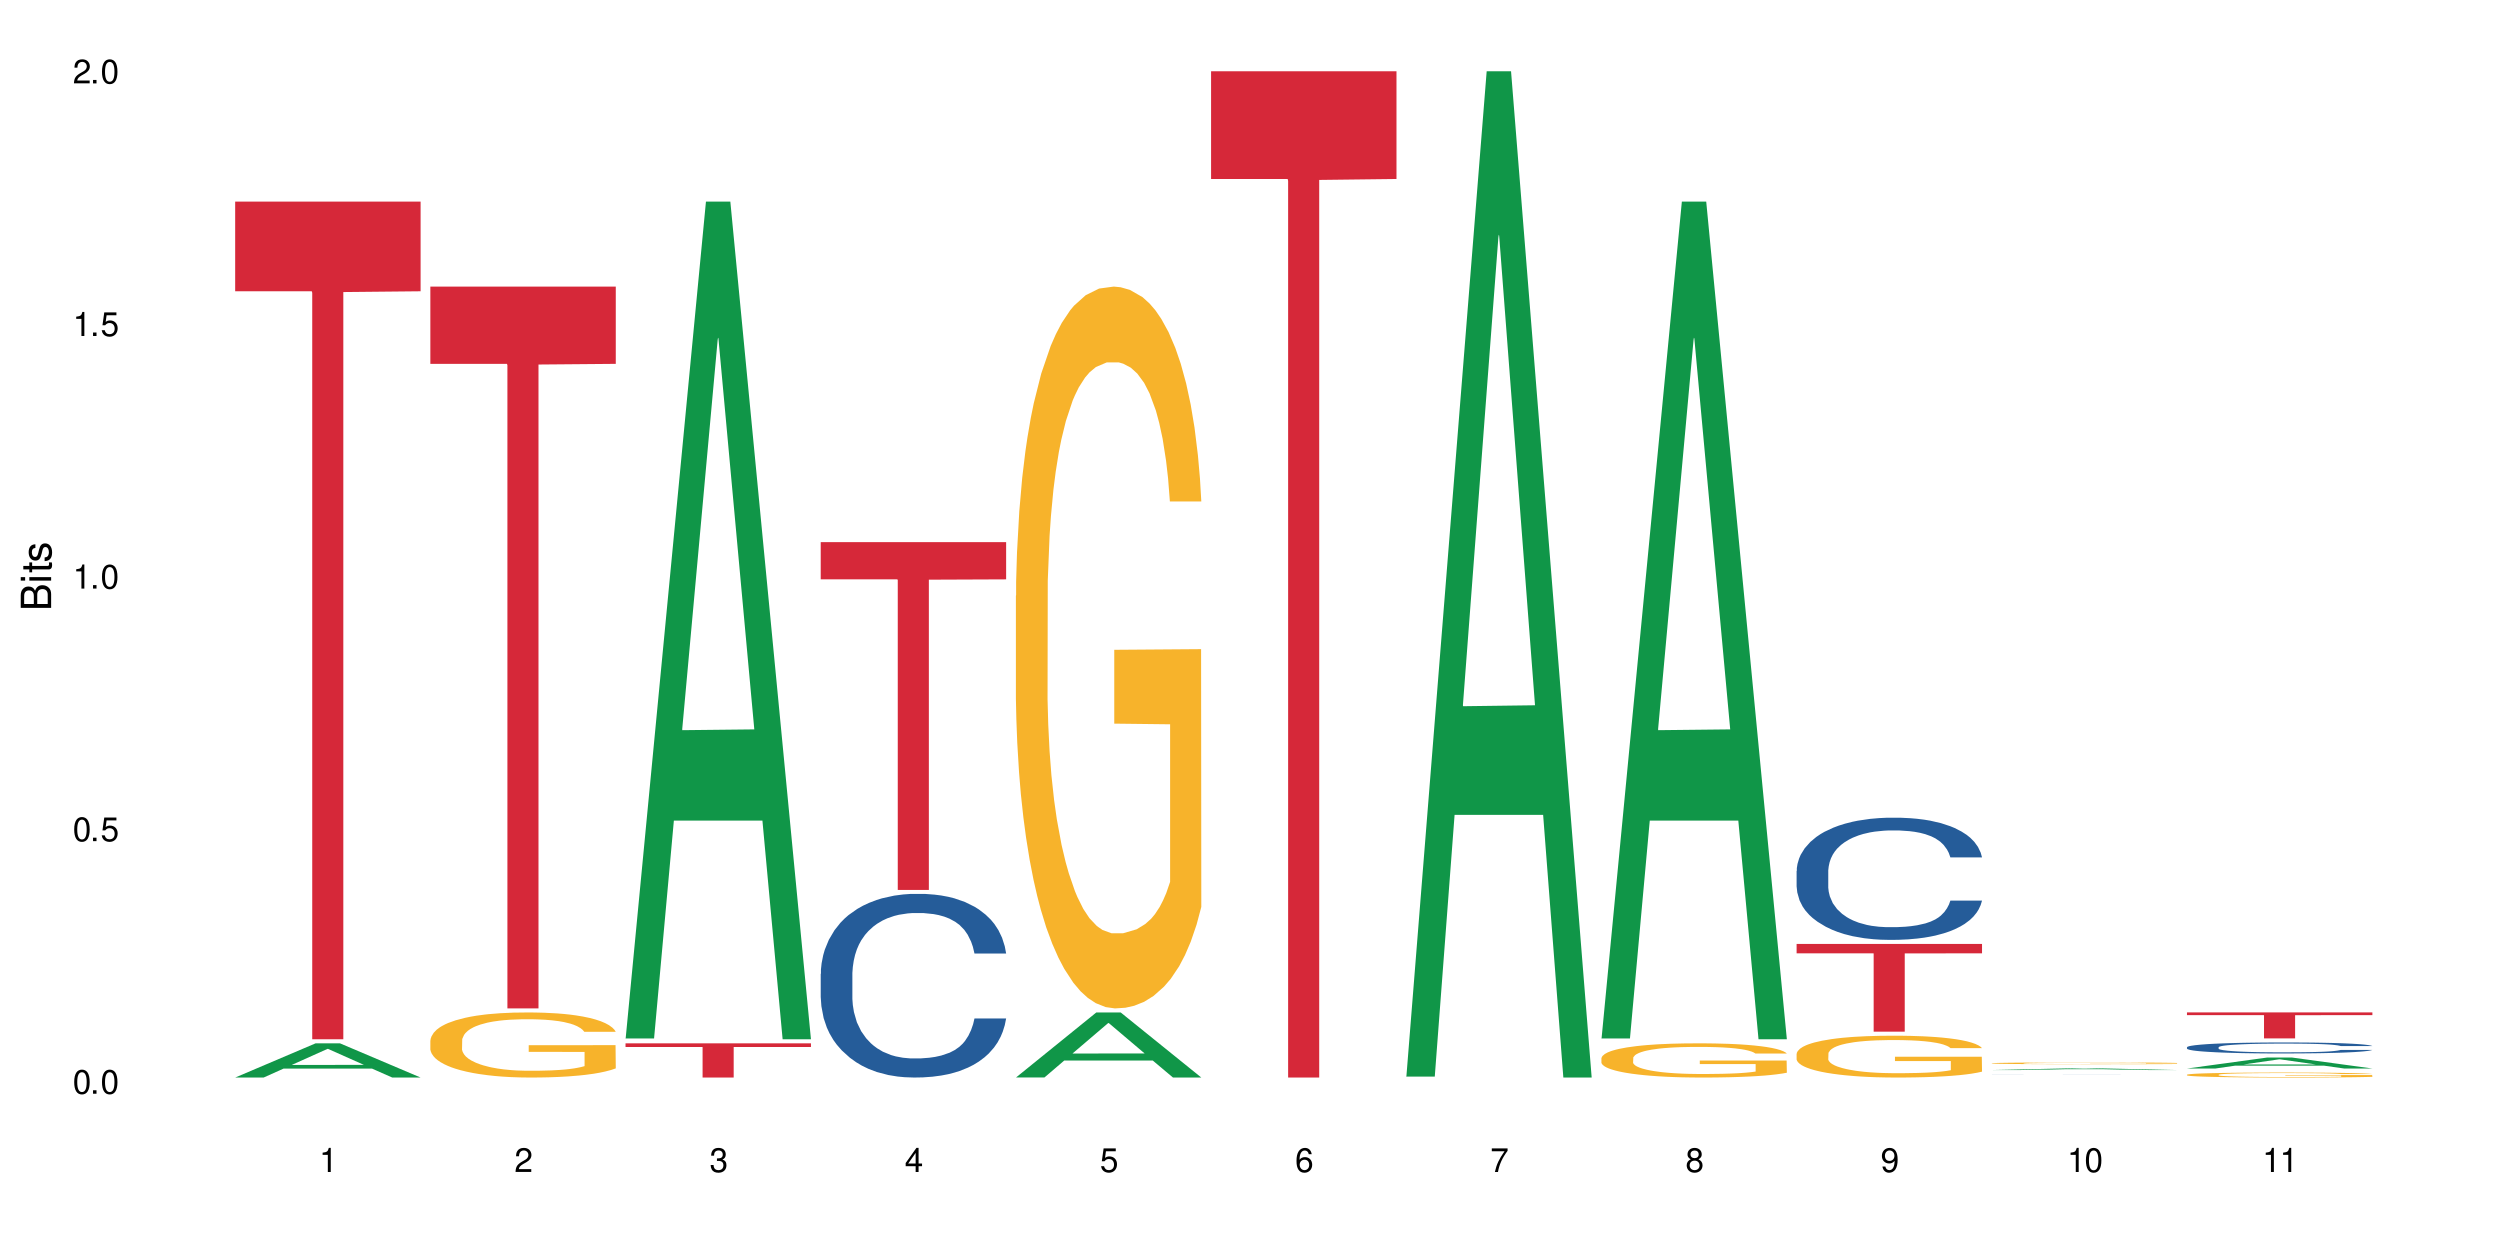 <?xml version="1.0" encoding="UTF-8"?>
<svg xmlns="http://www.w3.org/2000/svg" xmlns:xlink="http://www.w3.org/1999/xlink" width="720" height="360" viewBox="0 0 720 360">
<defs>
<g>
<g id="glyph-0-0">
</g>
<g id="glyph-0-1">
<path d="M 2.641 -6.938 C 2 -6.938 1.422 -6.656 1.078 -6.172 C 0.641 -5.562 0.406 -4.641 0.406 -3.359 C 0.406 -1.016 1.188 0.219 2.641 0.219 C 4.078 0.219 4.859 -1.016 4.859 -3.297 C 4.859 -4.641 4.656 -5.547 4.203 -6.172 C 3.844 -6.656 3.281 -6.938 2.641 -6.938 Z M 2.641 -6.188 C 3.547 -6.188 4 -5.25 4 -3.375 C 4 -1.406 3.562 -0.484 2.625 -0.484 C 1.734 -0.484 1.281 -1.438 1.281 -3.344 C 1.281 -5.25 1.734 -6.188 2.641 -6.188 Z M 2.641 -6.188 "/>
</g>
<g id="glyph-0-2">
<path d="M 1.828 -1 L 0.828 -1 L 0.828 0 L 1.828 0 Z M 1.828 -1 "/>
</g>
<g id="glyph-0-3">
<path d="M 4.562 -6.797 L 1.062 -6.797 L 0.547 -3.094 L 1.328 -3.094 C 1.719 -3.562 2.047 -3.734 2.578 -3.734 C 3.484 -3.734 4.062 -3.109 4.062 -2.094 C 4.062 -1.125 3.484 -0.531 2.578 -0.531 C 1.828 -0.531 1.375 -0.906 1.188 -1.672 L 0.328 -1.672 C 0.453 -1.109 0.547 -0.844 0.75 -0.594 C 1.125 -0.078 1.828 0.219 2.594 0.219 C 3.969 0.219 4.922 -0.781 4.922 -2.219 C 4.922 -3.562 4.031 -4.484 2.719 -4.484 C 2.25 -4.484 1.859 -4.359 1.469 -4.062 L 1.734 -5.969 L 4.562 -5.969 Z M 4.562 -6.797 "/>
</g>
<g id="glyph-0-4">
<path d="M 2.484 -4.938 L 2.484 0 L 3.328 0 L 3.328 -6.938 L 2.766 -6.938 C 2.469 -5.875 2.281 -5.734 0.984 -5.562 L 0.984 -4.938 Z M 2.484 -4.938 "/>
</g>
<g id="glyph-0-5">
<path d="M 4.859 -0.828 L 1.281 -0.828 C 1.359 -1.406 1.672 -1.781 2.5 -2.281 L 3.469 -2.828 C 4.406 -3.344 4.906 -4.062 4.906 -4.906 C 4.906 -5.484 4.672 -6.031 4.266 -6.406 C 3.859 -6.766 3.375 -6.938 2.719 -6.938 C 1.859 -6.938 1.219 -6.625 0.844 -6.031 C 0.609 -5.672 0.5 -5.234 0.484 -4.531 L 1.328 -4.531 C 1.359 -5.016 1.406 -5.281 1.531 -5.516 C 1.75 -5.938 2.188 -6.203 2.703 -6.203 C 3.469 -6.203 4.031 -5.641 4.031 -4.891 C 4.031 -4.344 3.719 -3.859 3.125 -3.516 L 2.234 -3 C 0.812 -2.172 0.406 -1.531 0.328 -0.016 L 4.859 -0.016 Z M 4.859 -0.828 "/>
</g>
<g id="glyph-0-6">
<path d="M 2.125 -3.188 L 2.578 -3.188 C 3.5 -3.188 3.984 -2.766 3.984 -1.922 C 3.984 -1.062 3.469 -0.531 2.594 -0.531 C 1.656 -0.531 1.203 -1 1.156 -2.016 L 0.312 -2.016 C 0.344 -1.453 0.438 -1.094 0.609 -0.781 C 0.953 -0.109 1.625 0.219 2.547 0.219 C 3.953 0.219 4.859 -0.625 4.859 -1.938 C 4.859 -2.828 4.516 -3.297 3.703 -3.594 C 4.344 -3.844 4.656 -4.328 4.656 -5.031 C 4.656 -6.219 3.875 -6.938 2.578 -6.938 C 1.203 -6.938 0.484 -6.172 0.453 -4.703 L 1.297 -4.703 C 1.312 -5.125 1.344 -5.359 1.453 -5.578 C 1.641 -5.969 2.062 -6.203 2.594 -6.203 C 3.344 -6.203 3.797 -5.75 3.797 -5 C 3.797 -4.516 3.609 -4.219 3.25 -4.047 C 3.016 -3.953 2.703 -3.922 2.125 -3.906 Z M 2.125 -3.188 "/>
</g>
<g id="glyph-0-7">
<path d="M 3.141 -1.672 L 3.141 0 L 3.984 0 L 3.984 -1.672 L 4.984 -1.672 L 4.984 -2.438 L 3.984 -2.438 L 3.984 -6.938 L 3.359 -6.938 L 0.266 -2.578 L 0.266 -1.672 Z M 3.141 -2.438 L 1 -2.438 L 3.141 -5.5 Z M 3.141 -2.438 "/>
</g>
<g id="glyph-0-8">
<path d="M 4.781 -5.125 C 4.609 -6.266 3.891 -6.938 2.844 -6.938 C 2.094 -6.938 1.422 -6.578 1.031 -5.953 C 0.594 -5.266 0.406 -4.422 0.406 -3.172 C 0.406 -2 0.578 -1.25 0.984 -0.641 C 1.359 -0.078 1.953 0.219 2.703 0.219 C 3.984 0.219 4.922 -0.75 4.922 -2.094 C 4.922 -3.375 4.062 -4.281 2.844 -4.281 C 2.172 -4.281 1.641 -4.031 1.281 -3.516 C 1.281 -5.234 1.828 -6.188 2.797 -6.188 C 3.391 -6.188 3.797 -5.797 3.938 -5.125 Z M 2.734 -3.531 C 3.547 -3.531 4.062 -2.953 4.062 -2.031 C 4.062 -1.156 3.484 -0.531 2.703 -0.531 C 1.922 -0.531 1.328 -1.188 1.328 -2.078 C 1.328 -2.938 1.906 -3.531 2.734 -3.531 Z M 2.734 -3.531 "/>
</g>
<g id="glyph-0-9">
<path d="M 4.984 -6.797 L 0.438 -6.797 L 0.438 -5.969 L 4.109 -5.969 C 2.5 -3.656 1.828 -2.234 1.328 0 L 2.219 0 C 2.594 -2.172 3.453 -4.047 4.984 -6.094 Z M 4.984 -6.797 "/>
</g>
<g id="glyph-0-10">
<path d="M 3.75 -3.656 C 4.469 -4.094 4.688 -4.438 4.688 -5.078 C 4.688 -6.172 3.844 -6.938 2.641 -6.938 C 1.438 -6.938 0.594 -6.172 0.594 -5.094 C 0.594 -4.438 0.812 -4.094 1.516 -3.656 C 0.734 -3.266 0.359 -2.703 0.359 -1.922 C 0.359 -0.656 1.281 0.219 2.641 0.219 C 3.984 0.219 4.922 -0.656 4.922 -1.922 C 4.922 -2.703 4.531 -3.266 3.75 -3.656 Z M 2.641 -6.188 C 3.359 -6.188 3.812 -5.75 3.812 -5.062 C 3.812 -4.406 3.344 -3.984 2.641 -3.984 C 1.922 -3.984 1.453 -4.406 1.453 -5.078 C 1.453 -5.75 1.922 -6.188 2.641 -6.188 Z M 2.641 -3.266 C 3.484 -3.266 4.062 -2.719 4.062 -1.906 C 4.062 -1.078 3.484 -0.531 2.625 -0.531 C 1.797 -0.531 1.219 -1.094 1.219 -1.906 C 1.219 -2.719 1.781 -3.266 2.641 -3.266 Z M 2.641 -3.266 "/>
</g>
<g id="glyph-0-11">
<path d="M 0.516 -1.578 C 0.672 -0.453 1.406 0.219 2.438 0.219 C 3.188 0.219 3.859 -0.141 4.266 -0.766 C 4.688 -1.453 4.891 -2.297 4.891 -3.547 C 4.891 -4.719 4.703 -5.453 4.312 -6.078 C 3.938 -6.641 3.344 -6.938 2.594 -6.938 C 1.297 -6.938 0.359 -5.969 0.359 -4.625 C 0.359 -3.344 1.234 -2.453 2.453 -2.453 C 3.094 -2.453 3.578 -2.672 4.016 -3.203 C 4 -1.484 3.469 -0.531 2.5 -0.531 C 1.906 -0.531 1.484 -0.906 1.359 -1.578 Z M 2.578 -6.203 C 3.375 -6.203 3.969 -5.531 3.969 -4.641 C 3.969 -3.797 3.391 -3.188 2.547 -3.188 C 1.734 -3.188 1.234 -3.766 1.234 -4.688 C 1.234 -5.562 1.797 -6.203 2.578 -6.203 Z M 2.578 -6.203 "/>
</g>
<g id="glyph-1-0">
</g>
<g id="glyph-1-1">
<path d="M 0 -0.953 L 0 -4.891 C 0 -5.719 -0.234 -6.344 -0.734 -6.797 C -1.188 -7.234 -1.812 -7.469 -2.5 -7.469 C -3.547 -7.469 -4.188 -7 -4.625 -5.875 C -4.984 -6.688 -5.625 -7.094 -6.531 -7.094 C -7.172 -7.094 -7.734 -6.859 -8.141 -6.391 C -8.562 -5.922 -8.75 -5.344 -8.75 -4.5 L -8.75 -0.953 Z M -4.984 -2.062 L -7.766 -2.062 L -7.766 -4.219 C -7.766 -4.844 -7.688 -5.203 -7.453 -5.5 C -7.219 -5.812 -6.859 -5.969 -6.375 -5.969 C -5.891 -5.969 -5.531 -5.812 -5.297 -5.5 C -5.062 -5.203 -4.984 -4.844 -4.984 -4.219 Z M -0.984 -2.062 L -4 -2.062 L -4 -4.781 C -4 -5.766 -3.438 -6.359 -2.484 -6.359 C -1.547 -6.359 -0.984 -5.766 -0.984 -4.781 Z M -0.984 -2.062 "/>
</g>
<g id="glyph-1-2">
<path d="M -6.281 -1.797 L -6.281 -0.797 L 0 -0.797 L 0 -1.797 Z M -8.75 -1.797 L -8.75 -0.797 L -7.484 -0.797 L -7.484 -1.797 Z M -8.75 -1.797 "/>
</g>
<g id="glyph-1-3">
<path d="M -6.281 -3.047 L -6.281 -2.016 L -8.016 -2.016 L -8.016 -1.016 L -6.281 -1.016 L -6.281 -0.172 L -5.469 -0.172 L -5.469 -1.016 L -0.719 -1.016 C -0.078 -1.016 0.281 -1.453 0.281 -2.234 C 0.281 -2.5 0.25 -2.719 0.188 -3.047 L -0.641 -3.047 C -0.609 -2.906 -0.594 -2.766 -0.594 -2.562 C -0.594 -2.141 -0.719 -2.016 -1.156 -2.016 L -5.469 -2.016 L -5.469 -3.047 Z M -6.281 -3.047 "/>
</g>
<g id="glyph-1-4">
<path d="M -4.531 -5.25 C -5.766 -5.25 -6.469 -4.422 -6.469 -2.969 C -6.469 -1.516 -5.719 -0.562 -4.547 -0.562 C -3.562 -0.562 -3.094 -1.062 -2.734 -2.562 L -2.516 -3.484 C -2.344 -4.188 -2.094 -4.469 -1.641 -4.469 C -1.047 -4.469 -0.641 -3.875 -0.641 -3 C -0.641 -2.453 -0.797 -2 -1.062 -1.75 C -1.25 -1.594 -1.422 -1.531 -1.875 -1.469 L -1.875 -0.406 C -0.422 -0.453 0.281 -1.266 0.281 -2.922 C 0.281 -4.5 -0.5 -5.516 -1.719 -5.516 C -2.656 -5.516 -3.172 -4.984 -3.469 -3.734 L -3.703 -2.766 C -3.891 -1.953 -4.156 -1.609 -4.594 -1.609 C -5.188 -1.609 -5.547 -2.125 -5.547 -2.938 C -5.547 -3.75 -5.203 -4.172 -4.531 -4.203 Z M -4.531 -5.25 "/>
</g>
</g>
</defs>
<rect x="-72" y="-36" width="864" height="432" fill="rgb(100%, 100%, 100%)" fill-opacity="1"/>
<path fill-rule="nonzero" fill="rgb(6.275%, 58.824%, 28.235%)" fill-opacity="1" d="M 67.73 310.324 L 67.789 310.312 L 90.895 300.477 L 97.91 300.477 L 121.133 310.332 L 112.973 310.332 L 107.152 307.762 L 81.652 307.762 L 75.945 310.324 L 67.73 310.324 L 84.105 306.695 L 104.816 306.688 L 94.488 302.086 L 94.375 302.078 L 94.262 302.105 L 84.047 306.688 L 84.105 306.695 Z M 67.73 310.324 "/>
<path fill-rule="nonzero" fill="rgb(83.922%, 15.686%, 22.353%)" fill-opacity="1" d="M 67.73 58.062 L 121.133 58.062 L 121.133 83.887 L 98.875 84.113 L 98.875 299.312 L 89.922 299.312 L 89.922 84.34 L 89.793 83.887 L 67.73 83.887 Z M 67.73 58.062 "/>
<path fill-rule="nonzero" fill="rgb(96.863%, 70.196%, 16.863%)" fill-opacity="1" d="M 123.941 299.617 L 124.008 299.598 L 124.008 299.258 L 124.27 298.484 L 124.918 297.426 L 125.766 296.551 L 126.676 295.867 L 127.266 295.508 L 128.242 294.992 L 129.086 294.617 L 131.234 293.848 L 133.973 293.129 L 135.469 292.82 L 137.164 292.527 L 139.57 292.203 L 140.68 292.082 L 144.066 291.809 L 147.906 291.637 L 152.141 291.586 L 154.094 291.605 L 156.766 291.672 L 160.41 291.859 L 162.496 292.031 L 164.125 292.203 L 165.816 292.426 L 167.902 292.77 L 169.855 293.18 L 171.418 293.59 L 172.98 294.102 L 174.281 294.652 L 175.391 295.25 L 176.367 295.969 L 176.953 296.57 L 177.344 297.168 L 168.293 297.168 L 167.77 296.57 L 167.184 296.105 L 166.207 295.543 L 165.23 295.129 L 164.254 294.805 L 162.43 294.359 L 160.867 294.086 L 158.914 293.848 L 157.023 293.691 L 154.875 293.59 L 153.574 293.555 L 150.121 293.555 L 146.996 293.676 L 145.172 293.812 L 143.871 293.949 L 142.047 294.207 L 140.941 294.41 L 140.289 294.547 L 138.336 295.078 L 137.031 295.559 L 136.316 295.883 L 135.402 296.398 L 134.754 296.859 L 134.035 297.543 L 133.645 298.059 L 133.125 299.223 L 133.059 302.305 L 133.254 302.953 L 133.645 303.656 L 134.168 304.273 L 134.949 304.922 L 135.73 305.418 L 137.098 306.086 L 138.27 306.531 L 139.18 306.824 L 140.941 307.285 L 141.656 307.438 L 143.348 307.746 L 145.109 307.988 L 147.258 308.191 L 148.883 308.297 L 151.488 308.379 L 154.812 308.379 L 158.719 308.277 L 161.191 308.141 L 162.887 308.004 L 163.992 307.883 L 165.359 307.695 L 166.336 307.523 L 167.25 307.336 L 168.355 307.047 L 168.355 302.953 L 152.27 302.938 L 152.27 301.02 L 177.277 301.004 L 177.344 307.695 L 175.977 308.16 L 174.281 308.602 L 172.656 308.945 L 170.961 309.238 L 168.551 309.562 L 166.598 309.766 L 163.602 310.008 L 160.867 310.16 L 158 310.266 L 155.461 310.316 L 152.465 310.332 L 149.797 310.297 L 146.93 310.195 L 144.652 310.059 L 142.566 309.887 L 140.484 309.664 L 137.879 309.305 L 136.188 309.016 L 134.426 308.656 L 132.668 308.227 L 131.105 307.766 L 130.062 307.406 L 129.023 306.996 L 127.914 306.48 L 126.871 305.898 L 126.09 305.367 L 125.375 304.77 L 124.855 304.203 L 124.332 303.434 L 124.074 302.816 L 123.941 302.285 Z M 123.941 299.617 "/>
<path fill-rule="nonzero" fill="rgb(83.922%, 15.686%, 22.353%)" fill-opacity="1" d="M 123.941 82.535 L 177.344 82.535 L 177.344 104.789 L 155.086 104.984 L 155.086 290.422 L 146.133 290.422 L 146.133 105.18 L 146.004 104.789 L 123.941 104.789 Z M 123.941 82.535 "/>
<path fill-rule="nonzero" fill="rgb(6.275%, 58.824%, 28.235%)" fill-opacity="1" d="M 180.152 299.086 L 180.211 298.859 L 203.316 58.062 L 210.336 58.062 L 233.555 299.312 L 225.395 299.312 L 219.578 236.34 L 194.074 236.34 L 188.371 299.086 L 180.152 299.086 L 196.527 210.289 L 217.238 210.062 L 206.91 97.48 L 206.797 97.254 L 206.684 97.934 L 196.473 210.062 L 196.527 210.289 Z M 180.152 299.086 "/>
<path fill-rule="nonzero" fill="rgb(83.922%, 15.686%, 22.353%)" fill-opacity="1" d="M 180.152 300.477 L 233.555 300.477 L 233.555 301.531 L 211.301 301.543 L 211.301 310.332 L 202.344 310.332 L 202.344 301.551 L 202.215 301.531 L 180.152 301.531 Z M 180.152 300.477 "/>
<path fill-rule="nonzero" fill="rgb(14.51%, 36.078%, 60%)" fill-opacity="1" d="M 236.367 280.465 L 236.43 280.414 L 236.43 279.254 L 236.625 277.418 L 237.082 275.098 L 237.539 273.504 L 238.711 270.652 L 240.34 267.898 L 242.031 265.77 L 243.27 264.516 L 244.375 263.547 L 246.914 261.758 L 248.543 260.84 L 250.301 260.02 L 252.449 259.199 L 254.016 258.715 L 257.531 257.941 L 260.137 257.602 L 262.152 257.457 L 266.516 257.457 L 269.121 257.652 L 271.012 257.891 L 273.094 258.277 L 274.852 258.715 L 277.914 259.777 L 280.648 261.129 L 281.887 261.902 L 283.84 263.402 L 285.34 264.852 L 286.379 266.109 L 287.551 267.898 L 288.594 270.07 L 289.375 272.535 L 289.766 274.613 L 280.648 274.613 L 280.191 272.684 L 279.672 271.184 L 278.695 269.203 L 277.719 267.801 L 276.352 266.398 L 275.113 265.48 L 273.422 264.562 L 271.922 263.98 L 270.359 263.547 L 268.863 263.258 L 265.996 262.969 L 262.676 262.969 L 261.438 263.062 L 258.898 263.449 L 257.531 263.789 L 255.578 264.465 L 254.211 265.094 L 252.582 266.059 L 251.473 266.883 L 250.105 268.141 L 249.129 269.25 L 248.023 270.844 L 247.371 272.055 L 246.785 273.406 L 246.266 275 L 245.875 276.695 L 245.613 278.48 L 245.484 280.223 L 245.484 287.715 L 245.613 289.453 L 245.938 291.484 L 246.785 294.43 L 248.023 296.992 L 249.457 299.023 L 250.824 300.473 L 251.605 301.148 L 252.645 301.922 L 254.273 302.891 L 256.617 303.855 L 257.984 304.242 L 260.07 304.629 L 262.219 304.824 L 265.086 304.824 L 267.625 304.629 L 269.316 304.387 L 271.074 304 L 273.484 303.18 L 274.984 302.406 L 276.285 301.488 L 277.262 300.57 L 277.914 299.797 L 278.891 298.297 L 279.672 296.656 L 280.258 294.965 L 280.648 293.32 L 289.766 293.32 L 289.375 295.254 L 288.789 297.137 L 288.203 298.539 L 287.293 300.23 L 286.25 301.73 L 284.75 303.422 L 283.516 304.531 L 281.887 305.742 L 280.387 306.66 L 278.762 307.48 L 276.352 308.449 L 274.789 308.93 L 273.094 309.367 L 271.074 309.754 L 268.535 310.09 L 265.801 310.285 L 263.262 310.332 L 260.527 310.234 L 258.508 310.043 L 255.836 309.609 L 252.516 308.738 L 250.105 307.82 L 248.219 306.902 L 246.59 305.934 L 244.766 304.629 L 242.422 302.504 L 240.988 300.859 L 240.012 299.508 L 238.906 297.621 L 238.125 295.93 L 237.211 293.223 L 236.562 289.793 L 236.367 287.133 Z M 236.367 280.465 "/>
<path fill-rule="nonzero" fill="rgb(83.922%, 15.686%, 22.353%)" fill-opacity="1" d="M 236.367 156.133 L 289.766 156.133 L 289.766 166.855 L 267.512 166.949 L 267.512 256.293 L 258.555 256.293 L 258.555 167.043 L 258.426 166.855 L 236.367 166.855 Z M 236.367 156.133 "/>
<path fill-rule="nonzero" fill="rgb(6.275%, 58.824%, 28.235%)" fill-opacity="1" d="M 292.578 310.316 L 292.633 310.297 L 315.738 291.586 L 322.758 291.586 L 345.977 310.332 L 337.82 310.332 L 332 305.438 L 306.496 305.438 L 300.793 310.316 L 292.578 310.316 L 308.949 303.414 L 329.66 303.398 L 319.336 294.648 L 319.219 294.633 L 319.105 294.684 L 308.895 303.398 L 308.949 303.414 Z M 292.578 310.316 "/>
<path fill-rule="nonzero" fill="rgb(96.863%, 70.196%, 16.863%)" fill-opacity="1" d="M 292.578 171.574 L 292.641 171.387 L 292.641 167.59 L 292.902 159.047 L 293.555 147.273 L 294.398 137.594 L 295.312 130 L 295.898 126.012 L 296.875 120.316 L 297.723 116.141 L 299.871 107.598 L 302.605 99.621 L 304.105 96.207 L 305.797 92.977 L 308.207 89.371 L 309.312 88.043 L 312.699 85.004 L 316.543 83.105 L 320.773 82.535 L 322.73 82.727 L 325.398 83.484 L 329.047 85.574 L 331.129 87.473 L 332.758 89.371 L 334.449 91.84 L 336.535 95.637 L 338.488 100.191 L 340.051 104.75 L 341.613 110.445 L 342.918 116.52 L 344.023 123.164 L 345 131.137 L 345.586 137.781 L 345.977 144.426 L 336.926 144.426 L 336.406 137.781 L 335.82 132.656 L 334.84 126.391 L 333.863 121.836 L 332.887 118.227 L 331.066 113.293 L 329.5 110.254 L 327.547 107.598 L 325.66 105.887 L 323.512 104.75 L 322.207 104.367 L 318.758 104.367 L 315.629 105.699 L 313.809 107.215 L 312.504 108.734 L 310.68 111.582 L 309.574 113.863 L 308.922 115.379 L 306.969 121.266 L 305.668 126.582 L 304.949 130.188 L 304.039 135.883 L 303.387 141.012 L 302.672 148.605 L 302.281 154.301 L 301.758 167.211 L 301.695 201.383 L 301.891 208.598 L 302.281 216.383 L 302.801 223.215 L 303.582 230.43 L 304.363 235.938 L 305.73 243.34 L 306.902 248.277 L 307.816 251.504 L 309.574 256.629 L 310.289 258.34 L 311.984 261.754 L 313.742 264.414 L 315.891 266.691 L 317.52 267.832 L 320.125 268.781 L 323.445 268.781 L 327.352 267.641 L 329.828 266.121 L 331.52 264.602 L 332.629 263.273 L 333.996 261.188 L 334.973 259.289 L 335.883 257.199 L 336.992 253.973 L 336.992 208.598 L 320.906 208.406 L 320.906 187.145 L 345.914 186.953 L 345.977 261.188 L 344.609 266.312 L 342.918 271.246 L 341.289 275.043 L 339.598 278.273 L 337.188 281.879 L 335.234 284.156 L 332.238 286.816 L 329.5 288.523 L 326.637 289.664 L 324.098 290.234 L 321.102 290.422 L 318.43 290.043 L 315.566 288.902 L 313.285 287.387 L 311.203 285.488 L 309.117 283.02 L 306.512 279.031 L 304.82 275.805 L 303.062 271.816 L 301.305 267.07 L 299.742 261.945 L 298.699 257.957 L 297.656 253.402 L 296.551 247.707 L 295.508 241.25 L 294.727 235.367 L 294.008 228.723 L 293.488 222.457 L 292.969 213.914 L 292.707 207.078 L 292.578 201.191 Z M 292.578 171.574 "/>
<path fill-rule="nonzero" fill="rgb(83.922%, 15.686%, 22.353%)" fill-opacity="1" d="M 348.789 20.527 L 402.188 20.527 L 402.188 51.547 L 379.934 51.82 L 379.934 310.332 L 370.98 310.332 L 370.98 52.094 L 370.848 51.547 L 348.789 51.547 Z M 348.789 20.527 "/>
<path fill-rule="nonzero" fill="rgb(6.275%, 58.824%, 28.235%)" fill-opacity="1" d="M 405 310.059 L 405.059 309.789 L 428.164 20.527 L 435.18 20.527 L 458.402 310.332 L 450.242 310.332 L 444.422 234.684 L 418.922 234.684 L 413.215 310.059 L 405 310.059 L 421.375 203.391 L 442.082 203.117 L 431.758 67.875 L 431.645 67.602 L 431.527 68.418 L 421.316 203.117 L 421.375 203.391 Z M 405 310.059 "/>
<path fill-rule="nonzero" fill="rgb(6.275%, 58.824%, 28.235%)" fill-opacity="1" d="M 461.211 299.086 L 461.27 298.859 L 484.375 58.062 L 491.391 58.062 L 514.613 299.312 L 506.453 299.312 L 500.633 236.34 L 475.133 236.34 L 469.426 299.086 L 461.211 299.086 L 477.586 210.289 L 498.297 210.062 L 487.969 97.48 L 487.855 97.254 L 487.742 97.934 L 477.527 210.062 L 477.586 210.289 Z M 461.211 299.086 "/>
<path fill-rule="nonzero" fill="rgb(96.863%, 70.196%, 16.863%)" fill-opacity="1" d="M 461.211 304.699 L 461.277 304.691 L 461.277 304.508 L 461.535 304.105 L 462.188 303.547 L 463.035 303.086 L 463.945 302.727 L 464.531 302.539 L 465.508 302.27 L 466.355 302.07 L 468.504 301.664 L 471.242 301.289 L 472.738 301.125 L 474.43 300.973 L 476.84 300.801 L 477.949 300.738 L 481.336 300.594 L 485.176 300.504 L 489.41 300.477 L 491.363 300.488 L 494.035 300.523 L 497.68 300.621 L 499.766 300.711 L 501.391 300.801 L 503.086 300.918 L 505.168 301.098 L 507.125 301.316 L 508.688 301.531 L 510.25 301.801 L 511.551 302.09 L 512.66 302.402 L 513.637 302.781 L 514.223 303.098 L 514.613 303.41 L 505.559 303.41 L 505.039 303.098 L 504.453 302.852 L 503.477 302.555 L 502.5 302.34 L 501.523 302.168 L 499.699 301.934 L 498.137 301.793 L 496.184 301.664 L 494.293 301.586 L 492.145 301.531 L 490.844 301.512 L 487.391 301.512 L 484.266 301.574 L 482.441 301.648 L 481.141 301.719 L 479.316 301.855 L 478.207 301.961 L 477.559 302.035 L 475.602 302.312 L 474.301 302.566 L 473.586 302.738 L 472.672 303.008 L 472.023 303.25 L 471.305 303.609 L 470.914 303.879 L 470.395 304.492 L 470.328 306.113 L 470.523 306.453 L 470.914 306.824 L 471.438 307.145 L 472.219 307.488 L 473 307.75 L 474.367 308.102 L 475.539 308.336 L 476.449 308.488 L 478.207 308.73 L 478.926 308.812 L 480.617 308.973 L 482.375 309.098 L 484.523 309.207 L 486.152 309.262 L 488.758 309.305 L 492.078 309.305 L 495.988 309.254 L 498.461 309.18 L 500.156 309.109 L 501.262 309.047 L 502.629 308.945 L 503.605 308.855 L 504.52 308.758 L 505.625 308.605 L 505.625 306.453 L 489.539 306.445 L 489.539 305.438 L 514.547 305.426 L 514.613 308.945 L 513.246 309.188 L 511.551 309.422 L 509.922 309.602 L 508.23 309.758 L 505.82 309.926 L 503.867 310.035 L 500.871 310.16 L 498.137 310.242 L 495.27 310.297 L 492.73 310.324 L 489.734 310.332 L 487.066 310.312 L 484.199 310.262 L 481.922 310.188 L 479.836 310.098 L 477.754 309.98 L 475.148 309.793 L 473.453 309.641 L 471.695 309.449 L 469.938 309.227 L 468.375 308.984 L 467.332 308.793 L 466.289 308.578 L 465.184 308.309 L 464.141 308 L 463.359 307.723 L 462.645 307.406 L 462.121 307.109 L 461.602 306.707 L 461.34 306.383 L 461.211 306.102 Z M 461.211 304.699 "/>
<path fill-rule="nonzero" fill="rgb(14.51%, 36.078%, 60%)" fill-opacity="1" d="M 517.422 250.82 L 517.488 250.789 L 517.488 250.016 L 517.684 248.797 L 518.141 247.25 L 518.594 246.191 L 519.766 244.293 L 521.395 242.461 L 523.09 241.047 L 524.324 240.211 L 525.434 239.566 L 527.973 238.379 L 529.602 237.766 L 531.359 237.219 L 533.508 236.672 L 535.07 236.352 L 538.586 235.836 L 541.191 235.613 L 543.211 235.516 L 547.574 235.516 L 550.18 235.645 L 552.066 235.805 L 554.152 236.062 L 555.91 236.352 L 558.973 237.059 L 561.707 237.961 L 562.945 238.473 L 564.898 239.473 L 566.395 240.434 L 567.438 241.273 L 568.609 242.461 L 569.652 243.906 L 570.434 245.547 L 570.824 246.93 L 561.707 246.93 L 561.25 245.645 L 560.73 244.648 L 559.754 243.328 L 558.777 242.398 L 557.41 241.465 L 556.172 240.852 L 554.477 240.242 L 552.98 239.855 L 551.418 239.566 L 549.918 239.375 L 547.055 239.18 L 543.734 239.18 L 542.496 239.246 L 539.957 239.504 L 538.586 239.727 L 536.633 240.18 L 535.266 240.598 L 533.637 241.238 L 532.531 241.785 L 531.164 242.621 L 530.188 243.363 L 529.078 244.422 L 528.43 245.227 L 527.844 246.125 L 527.32 247.188 L 526.93 248.312 L 526.672 249.504 L 526.539 250.66 L 526.539 255.645 L 526.672 256.801 L 526.996 258.152 L 527.844 260.113 L 529.078 261.816 L 530.512 263.168 L 531.879 264.133 L 532.66 264.582 L 533.703 265.098 L 535.332 265.738 L 537.676 266.383 L 539.043 266.641 L 541.129 266.898 L 543.277 267.023 L 546.141 267.023 L 548.684 266.898 L 550.375 266.734 L 552.133 266.48 L 554.543 265.934 L 556.039 265.418 L 557.344 264.809 L 558.32 264.195 L 558.973 263.68 L 559.949 262.684 L 560.73 261.59 L 561.316 260.465 L 561.707 259.375 L 570.824 259.375 L 570.434 260.66 L 569.848 261.914 L 569.262 262.844 L 568.348 263.973 L 567.309 264.969 L 565.809 266.094 L 564.57 266.832 L 562.945 267.637 L 561.445 268.246 L 559.816 268.793 L 557.41 269.438 L 555.844 269.758 L 554.152 270.047 L 552.133 270.305 L 549.594 270.531 L 546.859 270.66 L 544.32 270.691 L 541.582 270.625 L 539.566 270.496 L 536.895 270.207 L 533.574 269.629 L 531.164 269.02 L 529.273 268.406 L 527.648 267.766 L 525.824 266.898 L 523.48 265.48 L 522.047 264.391 L 521.07 263.488 L 519.961 262.234 L 519.18 261.109 L 518.27 259.309 L 517.617 257.027 L 517.422 255.258 Z M 517.422 250.82 "/>
<path fill-rule="nonzero" fill="rgb(96.863%, 70.196%, 16.863%)" fill-opacity="1" d="M 517.422 303.445 L 517.488 303.434 L 517.488 303.211 L 517.75 302.719 L 518.398 302.035 L 519.246 301.473 L 520.156 301.035 L 520.742 300.801 L 521.723 300.473 L 522.566 300.23 L 524.715 299.734 L 527.453 299.273 L 528.949 299.074 L 530.645 298.887 L 533.051 298.68 L 534.16 298.602 L 537.547 298.426 L 541.387 298.316 L 545.621 298.281 L 547.574 298.293 L 550.246 298.336 L 553.891 298.457 L 555.977 298.57 L 557.605 298.68 L 559.297 298.82 L 561.379 299.043 L 563.336 299.305 L 564.898 299.57 L 566.461 299.898 L 567.762 300.254 L 568.871 300.637 L 569.848 301.098 L 570.434 301.484 L 570.824 301.871 L 561.773 301.871 L 561.25 301.484 L 560.664 301.188 L 559.688 300.824 L 558.711 300.559 L 557.734 300.352 L 555.91 300.066 L 554.348 299.891 L 552.395 299.734 L 550.504 299.637 L 548.355 299.57 L 547.055 299.547 L 543.602 299.547 L 540.477 299.625 L 538.652 299.715 L 537.352 299.801 L 535.527 299.965 L 534.418 300.098 L 533.77 300.188 L 531.816 300.527 L 530.512 300.836 L 529.797 301.043 L 528.883 301.375 L 528.234 301.672 L 527.516 302.113 L 527.125 302.441 L 526.605 303.191 L 526.539 305.172 L 526.734 305.59 L 527.125 306.039 L 527.648 306.438 L 528.43 306.855 L 529.211 307.176 L 530.578 307.602 L 531.75 307.891 L 532.66 308.078 L 534.418 308.375 L 535.137 308.473 L 536.828 308.672 L 538.586 308.824 L 540.738 308.957 L 542.363 309.023 L 544.969 309.078 L 548.293 309.078 L 552.199 309.012 L 554.672 308.926 L 556.367 308.836 L 557.473 308.758 L 558.84 308.637 L 559.816 308.527 L 560.73 308.406 L 561.836 308.219 L 561.836 305.59 L 545.75 305.578 L 545.75 304.348 L 570.758 304.336 L 570.824 308.637 L 569.457 308.934 L 567.762 309.223 L 566.137 309.441 L 564.441 309.629 L 562.031 309.836 L 560.078 309.969 L 557.082 310.125 L 554.348 310.223 L 551.48 310.289 L 548.941 310.32 L 545.945 310.332 L 543.277 310.309 L 540.41 310.246 L 538.133 310.156 L 536.047 310.047 L 533.965 309.902 L 531.359 309.672 L 529.664 309.484 L 527.906 309.254 L 526.148 308.98 L 524.586 308.684 L 523.543 308.449 L 522.504 308.188 L 521.395 307.855 L 520.352 307.48 L 519.57 307.141 L 518.855 306.758 L 518.336 306.395 L 517.812 305.898 L 517.555 305.5 L 517.422 305.16 Z M 517.422 303.445 "/>
<path fill-rule="nonzero" fill="rgb(83.922%, 15.686%, 22.353%)" fill-opacity="1" d="M 517.422 271.855 L 570.824 271.855 L 570.824 274.559 L 548.566 274.582 L 548.566 297.117 L 539.613 297.117 L 539.613 274.605 L 539.484 274.559 L 517.422 274.559 Z M 517.422 271.855 "/>
<path fill-rule="nonzero" fill="rgb(6.275%, 58.824%, 28.235%)" fill-opacity="1" d="M 573.633 308.176 L 573.691 308.176 L 596.797 307.664 L 603.816 307.664 L 627.035 308.176 L 618.875 308.176 L 613.059 308.043 L 587.555 308.043 L 581.852 308.176 L 573.633 308.176 L 590.008 307.988 L 610.719 307.988 L 600.391 307.75 L 600.164 307.75 L 589.953 307.988 L 590.008 307.988 Z M 573.633 308.176 "/>
<path fill-rule="nonzero" fill="rgb(14.51%, 36.078%, 60%)" fill-opacity="1" d="M 573.633 309.355 L 573.895 309.355 L 574.352 309.352 L 574.805 309.352 L 575.98 309.348 L 579.301 309.348 L 580.539 309.344 L 591.281 309.344 L 594.801 309.34 L 610.363 309.34 L 612.121 309.344 L 621.109 309.344 L 622.605 309.348 L 625.863 309.348 L 626.645 309.352 L 627.035 309.352 L 616.941 309.352 L 615.965 309.348 L 610.688 309.348 L 609.191 309.344 L 592.844 309.344 L 591.477 309.348 L 586.398 309.348 L 585.293 309.352 L 583.141 309.352 L 582.883 309.355 L 582.75 309.355 L 582.75 309.359 L 582.883 309.363 L 584.055 309.363 L 585.293 309.367 L 588.871 309.367 L 589.914 309.371 L 612.254 309.371 L 613.555 309.367 L 616.941 309.367 L 617.527 309.363 L 627.035 309.363 L 626.645 309.363 L 626.059 309.367 L 624.559 309.367 L 623.52 309.371 L 616.031 309.371 L 613.621 309.375 L 589.785 309.375 L 587.375 309.371 L 579.691 309.371 L 578.258 309.367 L 575.391 309.367 L 574.48 309.363 L 573.828 309.363 L 573.633 309.359 Z M 573.633 309.355 "/>
<path fill-rule="nonzero" fill="rgb(96.863%, 70.196%, 16.863%)" fill-opacity="1" d="M 573.633 306.207 L 573.699 306.207 L 573.699 306.199 L 573.961 306.176 L 574.609 306.148 L 575.457 306.125 L 576.371 306.105 L 576.957 306.098 L 577.934 306.082 L 578.777 306.07 L 580.93 306.051 L 583.664 306.031 L 585.16 306.023 L 586.855 306.016 L 589.266 306.004 L 590.371 306.004 L 593.758 305.996 L 597.598 305.992 L 601.832 305.988 L 603.785 305.988 L 606.457 305.992 L 610.102 305.996 L 612.188 306 L 613.816 306.004 L 615.508 306.012 L 617.594 306.02 L 619.547 306.031 L 621.109 306.043 L 622.672 306.059 L 623.973 306.074 L 625.082 306.09 L 626.059 306.109 L 626.645 306.125 L 627.035 306.141 L 617.984 306.141 L 617.461 306.125 L 616.875 306.113 L 615.898 306.098 L 614.922 306.086 L 613.945 306.078 L 612.121 306.066 L 610.559 306.059 L 608.605 306.051 L 606.715 306.047 L 604.566 306.043 L 599.812 306.043 L 596.688 306.047 L 594.863 306.051 L 593.562 306.055 L 591.738 306.059 L 590.633 306.066 L 589.98 306.07 L 588.027 306.086 L 586.723 306.098 L 586.008 306.105 L 585.098 306.121 L 584.445 306.133 L 583.727 306.152 L 583.336 306.164 L 582.816 306.199 L 582.75 306.281 L 582.945 306.301 L 583.336 306.32 L 583.859 306.336 L 585.422 306.367 L 586.789 306.387 L 587.961 306.398 L 588.871 306.406 L 590.633 306.418 L 591.348 306.422 L 593.039 306.43 L 594.801 306.438 L 596.949 306.441 L 598.578 306.445 L 601.18 306.449 L 604.504 306.449 L 608.41 306.445 L 610.883 306.441 L 612.578 306.438 L 613.684 306.434 L 615.051 306.43 L 616.031 306.426 L 616.941 306.418 L 618.047 306.41 L 618.047 306.301 L 601.961 306.301 L 601.961 306.246 L 626.969 306.246 L 627.035 306.43 L 625.668 306.441 L 623.973 306.453 L 622.348 306.465 L 620.652 306.473 L 618.242 306.48 L 616.289 306.484 L 613.293 306.492 L 610.559 306.496 L 607.695 306.5 L 599.488 306.5 L 596.621 306.496 L 594.344 306.492 L 592.258 306.488 L 590.176 306.484 L 587.57 306.473 L 585.879 306.465 L 584.117 306.457 L 582.359 306.445 L 580.797 306.43 L 579.754 306.422 L 578.715 306.41 L 577.605 306.395 L 576.566 306.379 L 575.785 306.367 L 575.066 306.348 L 574.547 306.332 L 574.023 306.312 L 573.766 306.297 L 573.633 306.281 Z M 573.633 306.207 "/>
<path fill-rule="nonzero" fill="rgb(6.275%, 58.824%, 28.235%)" fill-opacity="1" d="M 629.848 307.73 L 629.902 307.727 L 653.008 304.562 L 660.027 304.562 L 683.246 307.73 L 675.09 307.73 L 669.27 306.906 L 643.766 306.906 L 638.062 307.73 L 629.848 307.73 L 646.219 306.562 L 666.93 306.559 L 656.602 305.082 L 656.488 305.078 L 656.375 305.086 L 646.164 306.559 L 646.219 306.562 Z M 629.848 307.73 "/>
<path fill-rule="nonzero" fill="rgb(14.51%, 36.078%, 60%)" fill-opacity="1" d="M 629.848 301.609 L 629.91 301.605 L 629.91 301.535 L 630.105 301.426 L 630.562 301.285 L 631.02 301.191 L 632.191 301.02 L 633.816 300.855 L 635.512 300.727 L 636.75 300.652 L 637.855 300.594 L 640.395 300.488 L 642.023 300.434 L 643.781 300.383 L 645.93 300.332 L 647.492 300.305 L 651.012 300.258 L 653.617 300.238 L 655.633 300.23 L 659.996 300.23 L 662.602 300.242 L 664.492 300.254 L 666.574 300.277 L 668.332 300.305 L 671.395 300.367 L 674.129 300.449 L 675.367 300.496 L 677.32 300.586 L 678.816 300.672 L 679.859 300.746 L 681.031 300.855 L 682.074 300.984 L 682.855 301.133 L 683.246 301.258 L 674.129 301.258 L 673.672 301.141 L 673.152 301.051 L 672.176 300.934 L 671.199 300.848 L 669.832 300.766 L 668.594 300.711 L 666.902 300.656 L 665.402 300.621 L 663.84 300.594 L 662.344 300.578 L 659.477 300.559 L 656.156 300.559 L 654.918 300.566 L 652.379 300.59 L 651.012 300.609 L 649.059 300.648 L 647.688 300.688 L 646.062 300.746 L 644.953 300.793 L 643.586 300.871 L 642.609 300.938 L 641.504 301.031 L 640.852 301.105 L 640.266 301.184 L 639.746 301.281 L 639.355 301.383 L 639.094 301.488 L 638.965 301.594 L 638.965 302.043 L 639.094 302.148 L 639.418 302.27 L 640.266 302.445 L 641.504 302.598 L 642.934 302.719 L 644.305 302.809 L 645.086 302.848 L 646.125 302.895 L 647.754 302.953 L 650.098 303.012 L 651.465 303.035 L 653.551 303.059 L 655.699 303.066 L 658.566 303.066 L 661.105 303.059 L 662.797 303.043 L 664.555 303.02 L 666.965 302.969 L 668.465 302.922 L 669.766 302.867 L 670.742 302.812 L 671.395 302.766 L 672.371 302.676 L 673.152 302.578 L 673.738 302.477 L 674.129 302.379 L 683.246 302.379 L 682.855 302.496 L 682.27 302.609 L 681.684 302.691 L 680.773 302.793 L 679.73 302.883 L 678.23 302.984 L 676.996 303.051 L 675.367 303.125 L 673.867 303.18 L 672.242 303.227 L 669.832 303.285 L 668.27 303.316 L 666.574 303.34 L 664.555 303.363 L 662.016 303.383 L 659.281 303.395 L 656.742 303.398 L 654.008 303.395 L 651.988 303.383 L 649.316 303.355 L 645.996 303.305 L 643.586 303.246 L 641.699 303.191 L 640.07 303.137 L 638.246 303.059 L 635.902 302.93 L 634.469 302.832 L 633.492 302.75 L 632.387 302.637 L 631.605 302.535 L 630.691 302.371 L 630.043 302.168 L 629.848 302.008 Z M 629.848 301.609 "/>
<path fill-rule="nonzero" fill="rgb(96.863%, 70.196%, 16.863%)" fill-opacity="1" d="M 629.848 309.512 L 629.91 309.512 L 629.91 309.484 L 630.172 309.426 L 630.824 309.344 L 631.668 309.277 L 632.582 309.223 L 633.168 309.195 L 634.145 309.156 L 634.992 309.129 L 637.141 309.07 L 639.875 309.016 L 641.371 308.992 L 643.066 308.969 L 645.477 308.941 L 646.582 308.934 L 649.969 308.914 L 653.812 308.898 L 658.043 308.895 L 659.996 308.898 L 662.668 308.902 L 666.316 308.918 L 668.398 308.93 L 670.027 308.941 L 671.719 308.961 L 673.805 308.988 L 675.758 309.02 L 677.32 309.051 L 678.883 309.09 L 680.188 309.133 L 681.293 309.176 L 682.27 309.23 L 682.855 309.277 L 683.246 309.324 L 674.195 309.324 L 673.672 309.277 L 673.086 309.242 L 672.109 309.199 L 671.133 309.168 L 670.156 309.145 L 668.332 309.109 L 666.77 309.086 L 664.816 309.07 L 662.93 309.059 L 660.777 309.051 L 659.477 309.047 L 656.023 309.047 L 652.898 309.055 L 651.074 309.066 L 649.773 309.078 L 647.949 309.098 L 646.844 309.113 L 646.191 309.125 L 644.238 309.164 L 642.934 309.199 L 642.219 309.227 L 641.309 309.266 L 640.656 309.301 L 639.941 309.352 L 639.551 309.391 L 639.027 309.48 L 638.965 309.719 L 639.16 309.766 L 639.551 309.82 L 640.07 309.867 L 640.852 309.918 L 641.633 309.957 L 643 310.008 L 644.172 310.043 L 645.086 310.062 L 646.844 310.098 L 647.559 310.109 L 649.254 310.133 L 651.012 310.152 L 653.16 310.168 L 654.789 310.176 L 657.395 310.184 L 660.715 310.184 L 664.621 310.176 L 667.098 310.164 L 668.789 310.152 L 669.895 310.145 L 671.266 310.129 L 672.242 310.117 L 673.152 310.102 L 674.258 310.082 L 674.258 309.766 L 658.176 309.766 L 658.176 309.617 L 683.18 309.617 L 683.246 310.129 L 681.879 310.164 L 680.188 310.199 L 678.559 310.227 L 676.863 310.25 L 674.453 310.273 L 672.5 310.289 L 669.504 310.309 L 666.77 310.32 L 663.906 310.328 L 661.367 310.332 L 658.371 310.332 L 655.699 310.328 L 652.836 310.32 L 650.555 310.312 L 648.473 310.297 L 646.387 310.281 L 643.781 310.254 L 642.09 310.23 L 640.332 310.203 L 638.57 310.172 L 637.008 310.137 L 635.969 310.109 L 634.926 310.078 L 633.816 310.039 L 632.777 309.992 L 631.996 309.953 L 631.277 309.906 L 630.758 309.863 L 630.238 309.805 L 629.977 309.758 L 629.848 309.715 Z M 629.848 309.512 "/>
<path fill-rule="nonzero" fill="rgb(83.922%, 15.686%, 22.353%)" fill-opacity="1" d="M 629.848 291.562 L 683.246 291.562 L 683.246 292.363 L 660.992 292.371 L 660.992 299.066 L 652.035 299.066 L 652.035 292.379 L 651.906 292.363 L 629.848 292.363 Z M 629.848 291.562 "/>
<g fill="rgb(0%, 0%, 0%)" fill-opacity="1">
<use xlink:href="#glyph-0-1" x="20.965" y="314.993"/>
<use xlink:href="#glyph-0-2" x="25.965" y="314.993"/>
<use xlink:href="#glyph-0-1" x="28.965" y="314.993"/>
</g>
<g fill="rgb(0%, 0%, 0%)" fill-opacity="1">
<use xlink:href="#glyph-0-1" x="20.965" y="242.251"/>
<use xlink:href="#glyph-0-2" x="25.965" y="242.251"/>
<use xlink:href="#glyph-0-3" x="28.965" y="242.251"/>
</g>
<g fill="rgb(0%, 0%, 0%)" fill-opacity="1">
<use xlink:href="#glyph-0-4" x="20.965" y="169.509"/>
<use xlink:href="#glyph-0-2" x="25.965" y="169.509"/>
<use xlink:href="#glyph-0-1" x="28.965" y="169.509"/>
</g>
<g fill="rgb(0%, 0%, 0%)" fill-opacity="1">
<use xlink:href="#glyph-0-4" x="20.965" y="96.767"/>
<use xlink:href="#glyph-0-2" x="25.965" y="96.767"/>
<use xlink:href="#glyph-0-3" x="28.965" y="96.767"/>
</g>
<g fill="rgb(0%, 0%, 0%)" fill-opacity="1">
<use xlink:href="#glyph-0-5" x="20.965" y="24.024"/>
<use xlink:href="#glyph-0-2" x="25.965" y="24.024"/>
<use xlink:href="#glyph-0-1" x="28.965" y="24.024"/>
</g>
<g fill="rgb(0%, 0%, 0%)" fill-opacity="1">
<use xlink:href="#glyph-0-4" x="91.93" y="337.532"/>
</g>
<g fill="rgb(0%, 0%, 0%)" fill-opacity="1">
<use xlink:href="#glyph-0-5" x="148.145" y="337.532"/>
</g>
<g fill="rgb(0%, 0%, 0%)" fill-opacity="1">
<use xlink:href="#glyph-0-6" x="204.355" y="337.532"/>
</g>
<g fill="rgb(0%, 0%, 0%)" fill-opacity="1">
<use xlink:href="#glyph-0-7" x="260.566" y="337.532"/>
</g>
<g fill="rgb(0%, 0%, 0%)" fill-opacity="1">
<use xlink:href="#glyph-0-3" x="316.777" y="337.532"/>
</g>
<g fill="rgb(0%, 0%, 0%)" fill-opacity="1">
<use xlink:href="#glyph-0-8" x="372.988" y="337.532"/>
</g>
<g fill="rgb(0%, 0%, 0%)" fill-opacity="1">
<use xlink:href="#glyph-0-9" x="429.199" y="337.532"/>
</g>
<g fill="rgb(0%, 0%, 0%)" fill-opacity="1">
<use xlink:href="#glyph-0-10" x="485.41" y="337.532"/>
</g>
<g fill="rgb(0%, 0%, 0%)" fill-opacity="1">
<use xlink:href="#glyph-0-11" x="541.625" y="337.532"/>
</g>
<g fill="rgb(0%, 0%, 0%)" fill-opacity="1">
<use xlink:href="#glyph-0-4" x="595.336" y="337.532"/>
<use xlink:href="#glyph-0-1" x="600.336" y="337.532"/>
</g>
<g fill="rgb(0%, 0%, 0%)" fill-opacity="1">
<use xlink:href="#glyph-0-4" x="651.547" y="337.532"/>
<use xlink:href="#glyph-0-4" x="656.547" y="337.532"/>
</g>
<g fill="rgb(0%, 0%, 0%)" fill-opacity="1">
<use xlink:href="#glyph-1-1" x="14.725" y="176.012"/>
<use xlink:href="#glyph-1-2" x="14.725" y="168.012"/>
<use xlink:href="#glyph-1-3" x="14.725" y="165.012"/>
<use xlink:href="#glyph-1-4" x="14.725" y="162.012"/>
</g>
</svg>

